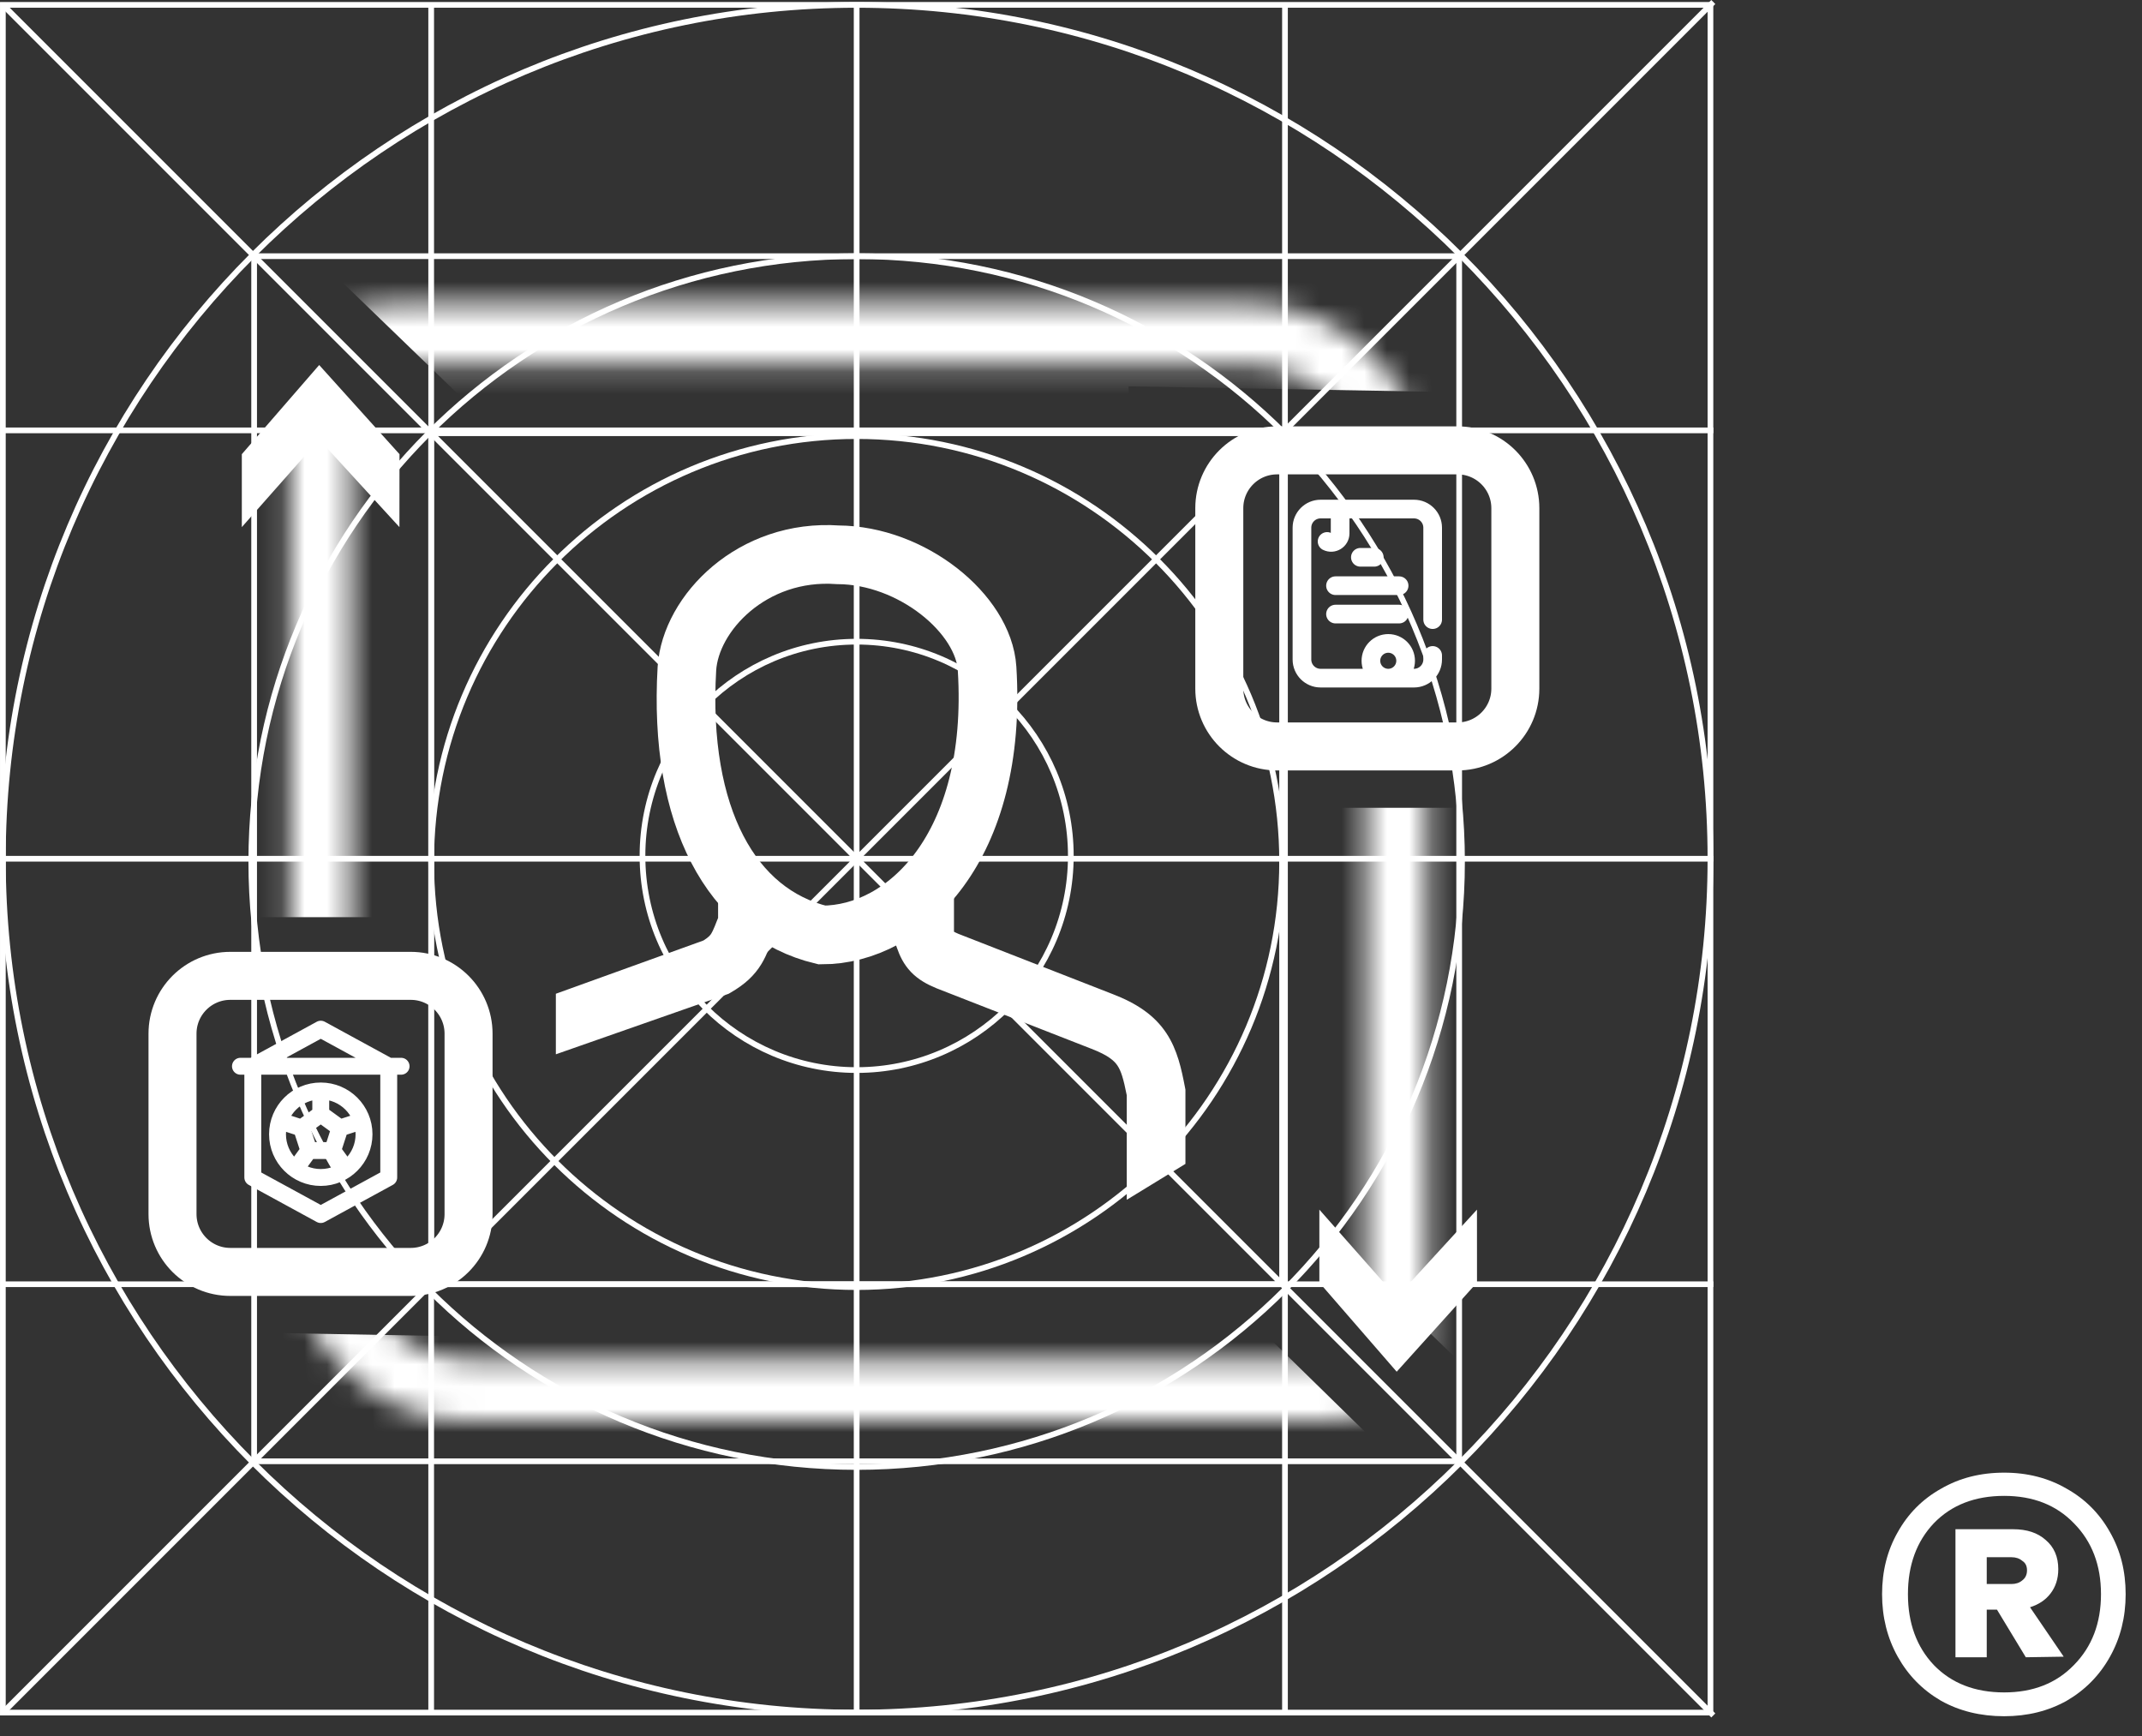 <svg width="95" height="77" viewBox="0 0 95 77" fill="none" xmlns="http://www.w3.org/2000/svg">
<rect x="0" y="0" width="95" height="77" fill="#333333" stroke="none"/>
<g clip-path="url(#clip0_3019_6575)">
<path d="M75.86 0.216H0.127V75.95H75.86V0.216Z" stroke="white" stroke-width="0.253"/>
<path d="M75.987 0.09L0.127 75.95M0.127 0.216L75.987 76.076M0.127 19.086H75.987M75.987 38.083H0.127M75.987 56.953H0.127" stroke="white" stroke-width="0.253"/>
<path d="M64.716 11.361H11.271V64.805H64.716V11.361Z" stroke="white" stroke-width="0.253"/>
<path d="M56.863 19.213H19.123V56.953H56.863V19.213Z" stroke="white" stroke-width="0.253"/>
<path d="M37.993 0.216V75.95M56.99 0.216V75.95M19.123 0.289V76.023" stroke="white" stroke-width="0.253"/>
<path d="M37.993 65.058C52.822 65.058 64.842 53.038 64.842 38.21C64.842 23.382 52.822 11.361 37.993 11.361C23.165 11.361 11.145 23.382 11.145 38.21C11.145 53.038 23.165 65.058 37.993 65.058Z" stroke="white" stroke-width="0.253"/>
<path d="M37.993 57.08C48.415 57.08 56.863 48.632 56.863 38.21C56.863 27.788 48.415 19.34 37.993 19.34C27.572 19.34 19.123 27.788 19.123 38.21C19.123 48.632 27.572 57.08 37.993 57.08Z" stroke="white" stroke-width="0.253"/>
<path d="M37.993 47.455C43.239 47.455 47.492 43.202 47.492 37.956C47.492 32.711 43.239 28.458 37.993 28.458C32.748 28.458 28.495 32.711 28.495 37.956C28.495 43.202 32.748 47.455 37.993 47.455Z" stroke="white" stroke-width="0.253"/>
<path d="M37.993 75.95C58.907 75.95 75.86 58.996 75.86 38.083C75.86 17.17 58.907 0.217 37.993 0.217C17.08 0.217 0.127 17.17 0.127 38.083C0.127 58.996 17.08 75.95 37.993 75.95Z" stroke="white" stroke-width="0.253"/>
<mask id="mask0_3019_6575" style="mask-type:alpha" maskUnits="userSpaceOnUse" x="9" y="13" width="55" height="55">
<path d="M17.643 65.81H55.259C58.95 65.81 61.942 62.818 61.942 59.127V21.511C61.942 17.82 58.95 14.827 55.259 14.827H17.643C13.951 14.827 10.959 17.82 10.959 21.511V59.127C10.959 62.818 13.951 65.81 17.643 65.81Z" stroke="#FFC61D" stroke-width="2.721"/>
</mask>
<g mask="url(#mask0_3019_6575)">
<path d="M10.96 8.44L69.687 10.983L70.044 17.489L50.055 17.134V35.824H70.044L70.222 48.245L70.401 60.665H65.019L10.96 8.44Z" fill="white"/>
</g>
<path d="M58.515 56.88V53.645L61.945 57.53L65.505 53.645L65.507 56.88L61.945 60.833L58.515 56.88Z" fill="white"/>
<path d="M10.725 20.142V23.376L14.156 19.491L17.715 23.376L17.718 20.142L14.156 16.188L10.725 20.142Z" fill="white"/>
<path d="M64.642 19.973H56.642C55.225 19.973 54.077 21.121 54.077 22.538V30.538C54.077 31.955 55.225 33.103 56.642 33.103H64.642C66.058 33.103 67.207 31.955 67.207 30.538V22.538C67.207 21.121 66.058 19.973 64.642 19.973Z" stroke="white" stroke-width="2.129"/>
<mask id="mask1_3019_6575" style="mask-type:alpha" maskUnits="userSpaceOnUse" x="12" y="9" width="55" height="55">
<path d="M58.514 10.687H20.898C17.207 10.687 14.215 13.68 14.215 17.371V54.987C14.215 58.678 17.207 61.67 20.898 61.67H58.514C62.206 61.67 65.198 58.678 65.198 54.987V17.371C65.198 13.68 62.206 10.687 58.514 10.687Z" stroke="#FFC61D" stroke-width="2.721"/>
</mask>
<g mask="url(#mask1_3019_6575)">
<path d="M65.198 68.058L6.471 65.515L6.114 59.009L26.103 59.364V40.674H6.114L5.936 28.253L5.758 15.833L12.204 19.618L14.984 18.909L65.198 68.058Z" fill="white"/>
</g>
<path d="M10.215 56.407H18.216C19.633 56.407 20.781 55.259 20.781 53.842V45.841C20.781 44.425 19.633 43.277 18.216 43.277H10.215C8.799 43.277 7.651 44.425 7.651 45.841V53.842C7.651 55.259 8.799 56.407 10.215 56.407Z" stroke="white" stroke-width="2.129"/>
<path d="M30.465 29.648C30.625 27.189 33.366 24.337 37.162 24.604C40.455 24.621 43.627 27.224 43.778 29.648C44.273 37.596 40.145 41.464 36.453 41.464C32.446 40.502 30.084 36.221 30.465 29.648Z" stroke="white" stroke-width="2.602"/>
<path d="M42.31 39.575V41.32C42.344 41.34 42.408 41.373 42.514 41.417L49.341 44.083C50.397 44.489 51.19 45.01 51.725 45.812C52.225 46.561 52.402 47.428 52.552 48.204L52.575 48.326V51.616L49.973 53.208V48.575C49.826 47.831 49.72 47.496 49.561 47.257C49.43 47.061 49.176 46.807 48.402 46.51L48.398 46.509L48.394 46.507L41.551 43.834L41.54 43.83L41.529 43.825C41.137 43.664 40.739 43.455 40.408 43.111C40.069 42.76 39.899 42.37 39.783 42.043L39.707 41.831V39.575H42.31ZM34.45 39.895V41.227L34.349 41.468C34.211 41.797 34.02 42.342 33.772 42.749C33.455 43.27 33.028 43.658 32.415 44.014L32.313 44.073L24.653 46.756V44.071L31.199 41.709C31.449 41.552 31.511 41.459 31.55 41.395C31.587 41.334 31.63 41.247 31.697 41.086C31.73 41.005 31.764 40.919 31.806 40.811C31.82 40.779 31.834 40.744 31.848 40.709V39.895H34.45Z" fill="white"/>
<path d="M58.858 24.012C59.124 24.145 59.436 23.952 59.436 23.655V22.672M60.334 24.715H60.95M59.231 25.974H62.052M59.231 27.233H62.052M63.54 27.479V23.402C63.54 22.946 63.17 22.576 62.713 22.576H58.569C58.113 22.576 57.743 22.946 57.743 23.402V29.248C57.743 29.704 58.113 30.074 58.569 30.074H62.713C63.17 30.074 63.54 29.704 63.54 29.248V29.067M62.341 29.304C62.341 29.729 61.996 30.074 61.571 30.074C61.145 30.074 60.801 29.729 60.801 29.304C60.801 28.879 61.145 28.534 61.571 28.534C61.996 28.534 62.341 28.879 62.341 29.304Z" stroke="white" stroke-width="0.828" stroke-miterlimit="10" stroke-linecap="round" stroke-linejoin="round"/>
<path d="M14.226 49.406L15.077 50.024M14.226 49.406L13.375 50.024M14.226 49.406V48.382M15.077 50.024L14.752 51.025M15.077 50.024L16.05 49.708M13.375 50.024L13.7 51.025M13.375 50.024L12.403 49.708M14.226 48.382C13.167 48.382 12.308 49.241 12.308 50.301C12.308 51.36 13.167 52.219 14.226 52.219C15.286 52.219 16.145 51.36 16.145 50.301C16.145 49.241 15.286 48.382 14.226 48.382ZM14.752 51.025H13.7M14.752 51.025L15.354 51.852M13.7 51.025L13.099 51.852M17.241 47.286H11.212M17.241 47.286V52.219L14.226 53.863L11.212 52.219V47.286M17.241 47.286L14.226 45.642L11.212 47.286M17.241 47.286H17.789M11.212 47.286H10.664" stroke="white" stroke-width="0.749" stroke-miterlimit="10" stroke-linecap="round" stroke-linejoin="round"/>
</g>
<path d="M88.887 65.309C89.918 65.309 90.843 65.546 91.661 66.022C92.479 66.48 93.119 67.122 93.581 67.95C94.044 68.76 94.275 69.676 94.275 70.697C94.275 71.718 94.044 72.642 93.581 73.47C93.119 74.298 92.479 74.949 91.661 75.425C90.843 75.882 89.918 76.111 88.887 76.111C87.838 76.111 86.904 75.882 86.086 75.425C85.268 74.949 84.628 74.298 84.166 73.47C83.704 72.642 83.472 71.718 83.472 70.697C83.472 69.676 83.704 68.76 84.166 67.95C84.628 67.122 85.268 66.48 86.086 66.022C86.904 65.546 87.838 65.309 88.887 65.309ZM88.887 75.055C90.167 75.055 91.199 74.65 91.981 73.84C92.781 73.03 93.181 71.982 93.181 70.697C93.181 69.412 92.781 68.364 91.981 67.554C91.199 66.744 90.167 66.339 88.887 66.339C87.589 66.339 86.549 66.744 85.766 67.554C85.002 68.364 84.619 69.412 84.619 70.697C84.619 71.982 85.002 73.03 85.766 73.84C86.549 74.65 87.589 75.055 88.887 75.055ZM91.287 69.588C91.287 70.01 91.172 70.371 90.941 70.67C90.727 70.952 90.425 71.155 90.034 71.278L91.528 73.47L89.847 73.496L88.567 71.383H88.114V73.496H86.727V67.818H89.287C89.892 67.818 90.372 67.976 90.727 68.293C91.101 68.61 91.287 69.042 91.287 69.588ZM88.114 70.248H89.207C89.403 70.248 89.563 70.195 89.687 70.089C89.829 69.984 89.9 69.834 89.9 69.64C89.9 69.447 89.829 69.306 89.687 69.218C89.563 69.112 89.403 69.059 89.207 69.059H88.114V70.248Z" fill="white"/>
<defs>
<clipPath id="clip0_3019_6575">
<rect width="76.24" height="76.24" fill="white"/>
</clipPath>
</defs>
</svg>
